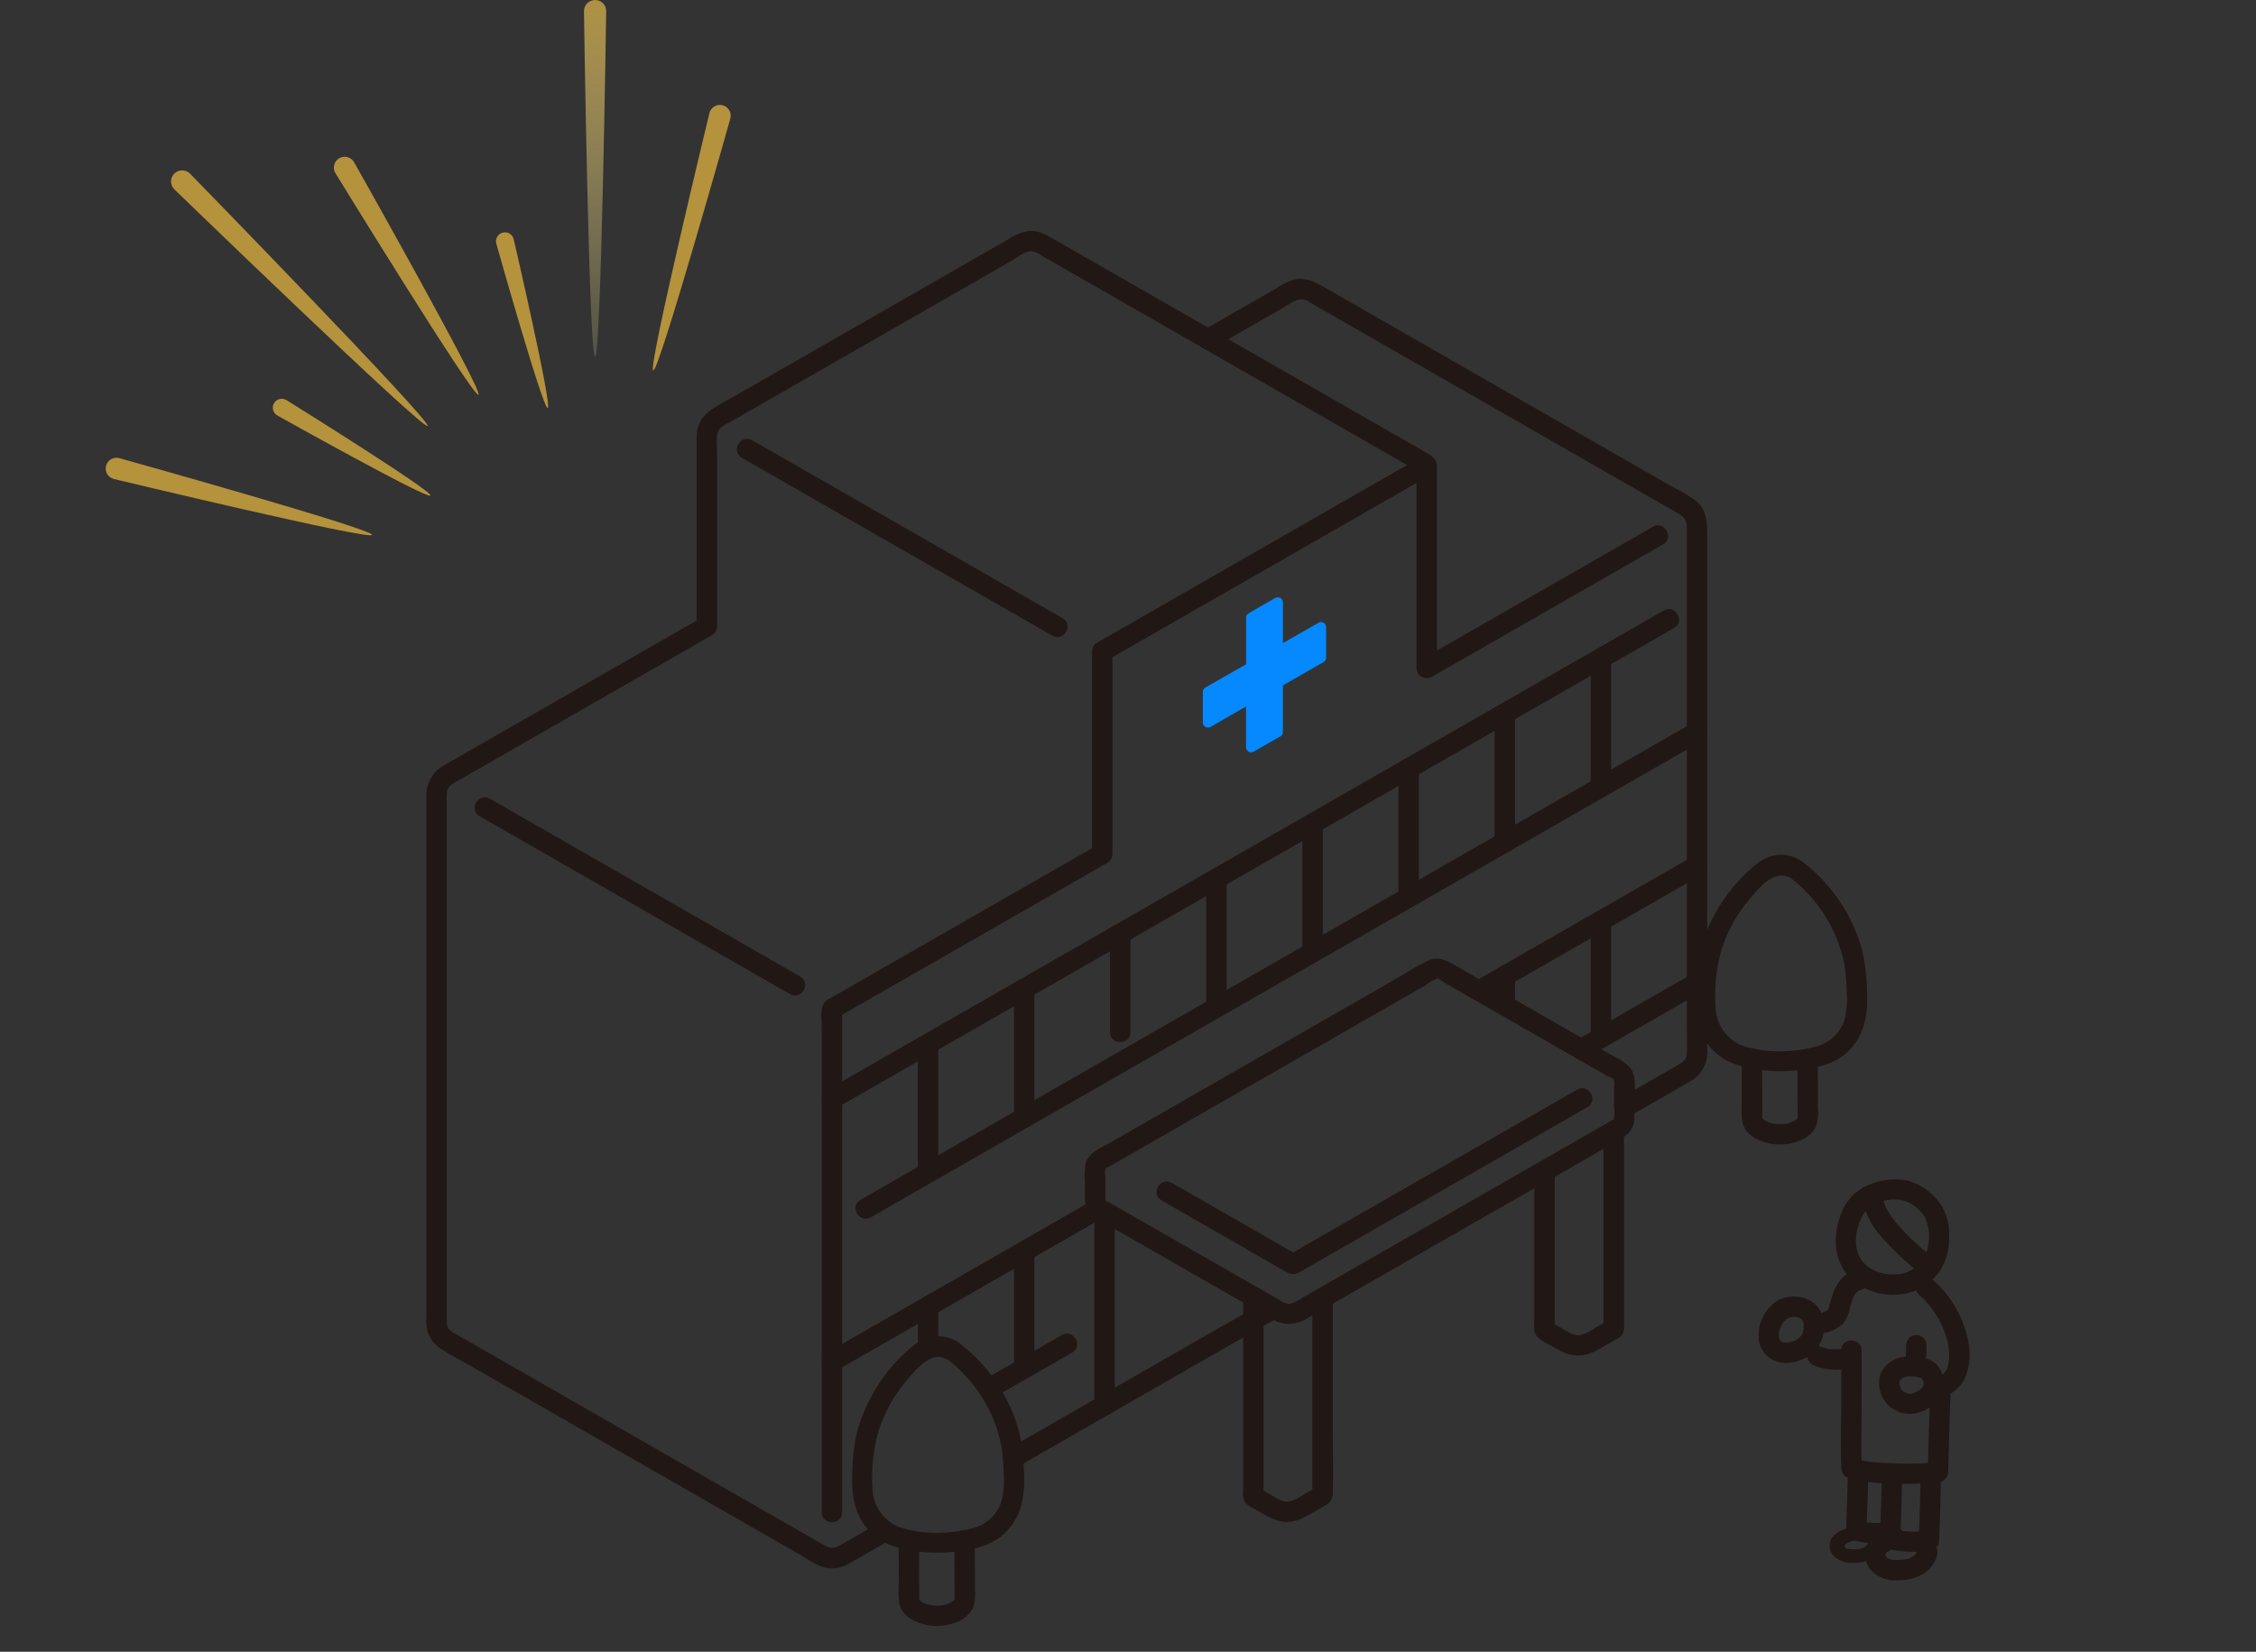 <svg width="127" height="93" viewBox="0 0 127 93" fill="none" xmlns="http://www.w3.org/2000/svg">
<rect x="0" y="0" width="127" height="93" fill="#333333" stroke="none"/>
<g clip-path="url(#clip0_8490_45462)">
<path d="M93.052 29.66C88.709 32.149 84.366 34.638 80.023 37.126L80.887 37.618V26.208C80.885 26.108 80.858 26.011 80.807 25.925C80.756 25.839 80.683 25.768 80.596 25.718C80.509 25.669 80.41 25.642 80.31 25.642C80.21 25.642 80.111 25.667 80.023 25.716C75.496 28.31 70.969 30.905 66.443 33.5L61.761 36.183C61.675 36.233 61.603 36.305 61.553 36.391C61.504 36.478 61.477 36.575 61.477 36.675V48.087L61.761 47.596C56.855 50.405 51.95 53.216 47.045 56.028C46.893 56.116 46.735 56.198 46.586 56.291C46.103 56.595 46.259 57.295 46.259 57.787V85.154C46.259 85.888 47.407 85.889 47.407 85.154V56.808L47.123 57.3C50.547 55.337 53.972 53.374 57.396 51.411L62.34 48.579C62.426 48.529 62.498 48.457 62.548 48.371C62.598 48.284 62.624 48.187 62.624 48.087V36.675L62.34 37.166C67.356 34.293 72.371 31.418 77.386 28.543L80.602 26.7L79.739 26.208V37.617C79.74 37.717 79.768 37.815 79.819 37.901C79.87 37.986 79.942 38.058 80.029 38.107C80.117 38.157 80.215 38.183 80.316 38.184C80.416 38.184 80.515 38.158 80.602 38.109C84.945 35.621 89.288 33.133 93.63 30.644C94.27 30.277 93.692 29.292 93.051 29.66L93.052 29.66Z" fill="#211715"/>
<path d="M47.124 62.364L65.541 51.809L83.763 41.365L94.246 35.356C94.886 34.989 94.308 34.004 93.667 34.372L75.158 44.981L56.965 55.41L46.548 61.38C45.908 61.747 46.486 62.732 47.127 62.364H47.124Z" fill="#211715"/>
<path d="M52.819 66.031V58.772C52.819 58.039 51.671 58.038 51.671 58.772V66.031C51.671 66.764 52.819 66.765 52.819 66.031Z" fill="#211715"/>
<path d="M95.245 40.727L76.971 51.201L58.675 61.688L48.438 67.557C47.799 67.923 48.376 68.909 49.018 68.541L67.287 58.069L85.583 47.58L95.823 41.712C96.462 41.345 95.885 40.36 95.243 40.728L95.245 40.727Z" fill="#211715"/>
<path d="M58.23 62.93V55.67C58.23 54.937 57.082 54.935 57.082 55.67V62.93C57.082 63.663 58.23 63.664 58.23 62.93Z" fill="#211715"/>
<path d="M67.713 40.681V38.958C67.713 38.908 67.726 38.859 67.751 38.815C67.776 38.772 67.813 38.736 67.856 38.711L70.145 37.401V34.776C70.145 34.727 70.158 34.677 70.183 34.634C70.209 34.591 70.245 34.555 70.288 34.53L71.791 33.668C71.835 33.643 71.885 33.63 71.935 33.63C71.986 33.63 72.035 33.643 72.079 33.668C72.122 33.693 72.159 33.729 72.184 33.773C72.209 33.816 72.222 33.865 72.222 33.915C72.222 34.694 72.222 35.466 72.222 36.209L74.224 35.062C74.267 35.037 74.317 35.024 74.367 35.024C74.417 35.024 74.467 35.037 74.51 35.062C74.554 35.087 74.59 35.123 74.615 35.166C74.641 35.209 74.654 35.259 74.654 35.309C74.654 35.883 74.654 36.457 74.654 37.031C74.654 37.081 74.641 37.13 74.616 37.173C74.59 37.216 74.554 37.252 74.51 37.277L72.221 38.59C72.221 39.683 72.221 40.601 72.221 41.215C72.221 41.265 72.207 41.314 72.182 41.357C72.157 41.4 72.121 41.436 72.077 41.46L70.575 42.322C70.531 42.347 70.481 42.36 70.431 42.36C70.381 42.36 70.331 42.347 70.287 42.322C70.244 42.297 70.208 42.261 70.183 42.217C70.157 42.174 70.144 42.125 70.144 42.075V39.78L68.143 40.927C68.099 40.952 68.05 40.965 68 40.965C67.949 40.965 67.9 40.952 67.857 40.927C67.813 40.902 67.777 40.866 67.752 40.823C67.727 40.78 67.713 40.731 67.713 40.681Z" fill="#0688FF"/>
<path d="M47.124 77.148C51.095 74.873 55.066 72.597 59.036 70.32C60.078 69.723 61.12 69.125 62.161 68.528C62.8 68.161 62.223 67.175 61.582 67.543C57.602 69.829 53.621 72.112 49.637 74.392L46.545 76.164C45.905 76.531 46.483 77.516 47.124 77.148Z" fill="#211715"/>
<path d="M63.64 58.123V52.67C63.64 51.937 62.492 51.935 62.492 52.67V58.123C62.492 58.856 63.64 58.857 63.64 58.123Z" fill="#211715"/>
<path d="M52.82 75.917V73.555C52.82 73.404 52.759 73.259 52.652 73.152C52.544 73.046 52.398 72.986 52.246 72.986C52.094 72.986 51.948 73.046 51.84 73.152C51.732 73.259 51.672 73.404 51.672 73.555V75.917C51.672 76.068 51.732 76.213 51.84 76.32C51.948 76.427 52.094 76.487 52.246 76.487C52.398 76.487 52.544 76.427 52.652 76.32C52.759 76.213 52.82 76.068 52.82 75.917Z" fill="#211715"/>
<path d="M55.939 78.688C57.41 77.84 58.886 76.999 60.358 76.153C60.997 75.785 60.42 74.8 59.779 75.169C58.307 76.015 56.831 76.856 55.36 77.704C54.721 78.073 55.298 79.058 55.939 78.688Z" fill="#211715"/>
<path d="M69.051 56.731V49.469C69.051 48.736 67.903 48.734 67.903 49.469V56.731C67.903 57.464 69.051 57.465 69.051 56.731Z" fill="#211715"/>
<path d="M58.23 77.045V70.455C58.23 69.722 57.082 69.721 57.082 70.455V77.045C57.082 77.778 58.23 77.779 58.23 77.045Z" fill="#211715"/>
<path d="M74.462 53.626V46.366C74.462 45.633 73.314 45.632 73.314 46.366V53.626C73.314 54.359 74.462 54.36 74.462 53.626Z" fill="#211715"/>
<path d="M79.873 50.523V43.265C79.873 42.532 78.726 42.53 78.726 43.265V50.523C78.726 51.256 79.873 51.258 79.873 50.523Z" fill="#211715"/>
<path d="M85.285 47.422V40.163C85.285 39.43 84.137 39.429 84.137 40.163V47.422C84.137 48.155 85.285 48.156 85.285 47.422Z" fill="#211715"/>
<path d="M90.696 44.32V37.062C90.696 36.329 89.548 36.327 89.548 37.062V44.32C89.548 45.053 90.696 45.054 90.696 44.32Z" fill="#211715"/>
<path d="M83.66 56.206C87.708 53.889 91.755 51.57 95.801 49.249C96.441 48.882 95.863 47.897 95.222 48.265C91.176 50.585 87.129 52.904 83.081 55.221C82.442 55.587 83.019 56.572 83.66 56.205L83.66 56.206Z" fill="#211715"/>
<path d="M85.285 56.483V54.948C85.285 54.797 85.224 54.652 85.117 54.545C85.009 54.438 84.863 54.378 84.711 54.378C84.558 54.378 84.412 54.438 84.305 54.545C84.197 54.652 84.137 54.797 84.137 54.948V56.483C84.137 56.634 84.197 56.779 84.305 56.886C84.412 56.993 84.558 57.053 84.711 57.053C84.863 57.053 85.009 56.993 85.117 56.886C85.224 56.779 85.285 56.634 85.285 56.483Z" fill="#211715"/>
<path d="M95.246 54.843C93.106 56.067 90.967 57.292 88.829 58.518C88.19 58.885 88.767 59.87 89.408 59.502C91.547 58.277 93.686 57.052 95.825 55.827C96.465 55.461 95.887 54.476 95.246 54.843Z" fill="#211715"/>
<path d="M90.696 58.332V51.846C90.696 51.112 89.548 51.111 89.548 51.846V58.332C89.548 59.065 90.696 59.067 90.696 58.332Z" fill="#211715"/>
<path d="M59.82 34.808C55.275 32.203 50.729 29.597 46.184 26.992L42.338 24.789C41.697 24.422 41.119 25.406 41.759 25.773C46.306 28.378 50.852 30.983 55.398 33.589L59.241 35.791C59.882 36.158 60.46 35.174 59.82 34.807V34.808Z" fill="#211715"/>
<path d="M80.492 25.602C76.424 23.27 72.357 20.939 68.29 18.607C67.65 18.24 67.071 19.224 67.711 19.591C71.778 21.923 75.846 24.254 79.912 26.586C80.553 26.953 81.132 25.969 80.492 25.602Z" fill="#211715"/>
<path d="M45.051 54.987C40.506 52.383 35.961 49.778 31.416 47.172L27.573 44.969C26.932 44.602 26.353 45.586 26.993 45.953C31.539 48.558 36.084 51.163 40.629 53.768L44.472 55.97C45.112 56.337 45.691 55.353 45.051 54.986V54.987Z" fill="#211715"/>
<path d="M71.421 73.178C66.512 75.96 61.629 78.79 56.731 81.593C56.092 81.959 56.669 82.945 57.311 82.577C62.208 79.773 67.091 76.944 72.001 74.161C72.642 73.798 72.064 72.813 71.421 73.178Z" fill="#211715"/>
<path d="M49.537 85.719C48.774 86.156 48.016 86.602 47.249 87.03C46.822 87.269 46.576 87.104 46.185 86.88L44.521 85.926L38.501 82.475L26.465 75.574L25.697 75.135C25.527 75.064 25.376 74.957 25.254 74.821C25.187 74.719 25.151 74.599 25.151 74.476C25.146 74.403 25.151 74.329 25.151 74.256V45.36C25.151 45.13 25.137 44.894 25.151 44.664C25.175 44.26 25.472 44.133 25.785 43.953L27.205 43.14L37.151 37.439L40.084 35.758C40.17 35.708 40.242 35.636 40.292 35.549C40.342 35.463 40.368 35.365 40.368 35.266V25.421C40.368 25.053 40.254 24.399 40.541 24.111C40.716 23.968 40.91 23.848 41.117 23.756L41.82 23.351L43.28 22.515C44.21 21.983 45.14 21.45 46.07 20.917C49.33 19.049 52.59 17.181 55.849 15.312L56.923 14.696C57.229 14.521 57.681 14.138 58.048 14.139C58.292 14.181 58.522 14.283 58.715 14.436L59.615 14.951L61.157 15.835C63.341 17.086 65.525 18.338 67.71 19.59C67.798 19.641 67.898 19.667 68 19.667C68.102 19.667 68.201 19.641 68.29 19.59L71.166 17.942L72.239 17.328C72.497 17.152 72.77 16.999 73.055 16.869C73.171 16.84 73.293 16.838 73.409 16.864C73.526 16.891 73.635 16.944 73.728 17.02L74.56 17.497L76.225 18.452L79.555 20.361C83.996 22.906 88.436 25.451 92.877 27.997C93.432 28.316 93.988 28.634 94.543 28.952C94.901 29.158 94.958 29.385 94.958 29.772V57.803C94.958 58.306 94.987 58.819 94.958 59.323C94.938 59.693 94.719 59.817 94.419 59.989L92.789 60.925L91.142 61.869C90.502 62.236 91.08 63.221 91.721 62.853C92.855 62.203 93.994 61.56 95.123 60.902C95.442 60.727 95.703 60.465 95.877 60.148C96.051 59.831 96.13 59.471 96.106 59.111V30.266C96.106 29.437 96.114 28.63 95.344 28.101C94.811 27.736 94.21 27.446 93.649 27.124L91.921 26.134L88.399 24.114L81.418 20.112L74.499 16.146C73.96 15.837 73.445 15.586 72.806 15.755C72.438 15.886 72.087 16.064 71.764 16.284C70.947 16.752 70.13 17.22 69.313 17.688L67.71 18.607H68.29C66.277 17.452 64.264 16.298 62.251 15.145L59.295 13.452C58.865 13.205 58.446 12.964 57.931 13.005C57.483 13.078 57.057 13.253 56.688 13.515C53.477 15.356 50.266 17.196 47.055 19.036C45.117 20.147 43.179 21.257 41.242 22.367C40.424 22.835 39.405 23.228 39.245 24.267C39.224 24.443 39.215 24.62 39.221 24.797V35.266L39.505 34.774L28.298 41.198L25.003 43.086C24.685 43.258 24.423 43.515 24.246 43.828C24.07 44.142 23.985 44.498 24.003 44.856V74.024C23.986 74.303 24 74.584 24.044 74.86C24.1 75.09 24.2 75.306 24.341 75.496C24.481 75.687 24.658 75.848 24.861 75.97C25.355 76.289 25.888 76.559 26.398 76.851L29.47 78.613L35.745 82.211L41.892 85.735C42.916 86.322 43.94 86.909 44.966 87.497C45.435 87.766 45.928 88.142 46.462 88.268C46.933 88.364 47.423 88.273 47.828 88.014C48.594 87.583 49.354 87.14 50.116 86.702C50.756 86.335 50.178 85.35 49.537 85.719Z" fill="#211715"/>
<path d="M69.983 73.009V83.977C69.962 84.097 69.966 84.219 69.995 84.337C70.024 84.454 70.077 84.565 70.151 84.661C70.32 84.796 70.506 84.91 70.703 85.001C71.203 85.287 71.687 85.625 72.276 85.682C72.901 85.743 73.405 85.452 73.921 85.157L74.585 84.775C74.724 84.713 74.84 84.61 74.919 84.481C74.998 84.352 75.035 84.203 75.028 84.052C75.066 82.929 75.028 81.798 75.028 80.674V73.074C75.028 72.341 73.88 72.34 73.88 73.074V84.194L74.164 83.702L73.43 84.123C73.173 84.312 72.886 84.455 72.58 84.547C72.221 84.602 71.934 84.392 71.641 84.224L70.847 83.768L71.131 84.26V73.01C71.131 72.276 69.983 72.275 69.983 73.01V73.009Z" fill="#211715"/>
<path d="M86.372 65.915V74.262C86.372 74.466 86.359 74.673 86.372 74.876C86.403 75.393 87.086 75.627 87.479 75.853C87.731 76.017 88.003 76.149 88.288 76.247C88.818 76.388 89.382 76.316 89.859 76.046C90.291 75.816 90.71 75.558 91.135 75.315C91.221 75.264 91.293 75.192 91.343 75.106C91.393 75.02 91.419 74.922 91.419 74.823V63.678C91.419 62.944 90.271 62.943 90.271 63.678V74.823L90.556 74.331L89.82 74.752C89.563 74.941 89.275 75.084 88.969 75.175C88.611 75.231 88.323 75.02 88.031 74.853L87.235 74.397L87.519 74.889V65.915C87.519 65.181 86.372 65.18 86.372 65.915V65.915Z" fill="#211715"/>
<path d="M62.221 67.576C62.221 67.28 62.221 66.984 62.221 66.688V66.24C62.201 66.098 62.201 65.954 62.221 65.811C62.271 65.735 62.458 65.674 62.534 65.63L62.967 65.382L63.895 64.85L67.545 62.757L74.847 58.571L78.498 56.477L80.292 55.449C80.48 55.304 80.686 55.185 80.906 55.094C80.999 55.087 81.312 55.327 81.397 55.376L81.888 55.658L89.137 59.812L89.998 60.305L90.428 60.552C90.54 60.616 90.796 60.697 90.861 60.8C90.882 60.938 90.882 61.077 90.861 61.214V62.221C90.893 62.469 90.893 62.72 90.861 62.968C90.828 63.071 90.972 62.948 90.734 63.086C90.424 63.265 90.112 63.442 89.802 63.62L88.001 64.652L84.336 66.752L77.005 70.953L73.341 73.055C73.126 73.221 72.88 73.342 72.617 73.413C72.421 73.409 72.231 73.341 72.075 73.221L71.201 72.72L62.672 67.836C62.615 67.803 62.225 67.626 62.221 67.577C62.157 66.853 61.009 66.846 61.073 67.577C61.148 68.424 61.899 68.709 62.55 69.082L64.645 70.281L69.711 73.182C70.374 73.562 71.029 73.968 71.706 74.325C71.992 74.476 72.313 74.549 72.637 74.537C72.96 74.524 73.275 74.426 73.548 74.252C74.214 73.879 74.873 73.493 75.535 73.113L83.424 68.592C86.053 67.085 88.705 65.612 91.313 64.071C91.523 63.966 91.699 63.805 91.822 63.606C91.945 63.407 92.009 63.178 92.008 62.945C92.015 62.658 92.008 62.37 92.008 62.084C92.008 61.5 92.152 60.655 91.797 60.146C91.58 59.898 91.31 59.7 91.007 59.568L89.963 58.969L88.059 57.878L84.127 55.625L82.223 54.533C81.614 54.184 81.042 53.751 80.333 54.11C79.657 54.452 79.01 54.869 78.353 55.245L76.373 56.38L68.514 60.886L64.554 63.157L62.574 64.292C62.029 64.605 61.258 64.877 61.104 65.557C61.058 65.889 61.049 66.225 61.075 66.559C61.075 66.898 61.075 67.237 61.075 67.576C61.072 68.309 62.22 68.311 62.221 67.576Z" fill="#211715"/>
<path d="M65.386 67.587L70.05 70.26C70.826 70.705 71.594 71.172 72.382 71.596C72.471 71.663 72.576 71.706 72.686 71.724C72.796 71.741 72.909 71.731 73.015 71.696C73.211 71.607 73.398 71.503 73.577 71.384L74.811 70.677L84.061 65.375L89.365 62.335C90.004 61.968 89.427 60.983 88.785 61.351L76.143 68.598L72.504 70.683H73.084L65.965 66.603C65.324 66.235 64.746 67.22 65.386 67.587Z" fill="#211715"/>
<path d="M62.755 79.132V68.212C62.755 67.479 61.607 67.478 61.607 68.212V79.132C61.607 79.865 62.755 79.866 62.755 79.132V79.132Z" fill="#211715"/>
<path d="M101.187 59.612C101.187 60.337 101.189 61.062 101.192 61.788C101.193 62.105 101.194 62.422 101.194 62.739C101.194 62.809 101.19 62.883 101.194 62.954C101.197 62.998 101.168 63.035 101.2 62.928C101.184 62.979 101.177 62.952 101.2 62.941C101.243 62.92 101.205 62.932 101.18 62.969C101.147 63.022 101.199 62.953 101.203 62.947C101.182 62.972 101.158 62.993 101.137 63.018C101.049 63.124 101.178 62.997 101.113 63.043C100.889 63.197 100.625 63.283 100.352 63.291C100.266 63.295 100.18 63.295 100.094 63.291C100.027 63.289 99.96 63.283 99.893 63.273C99.816 63.259 99.739 63.242 99.664 63.22C99.623 63.208 99.582 63.194 99.541 63.181C99.46 63.152 99.523 63.177 99.482 63.156C99.422 63.126 99.367 63.092 99.309 63.057C99.29 63.045 99.23 62.988 99.299 63.051C99.274 63.028 99.251 63.004 99.227 62.982C99.218 62.974 99.173 62.912 99.211 62.967C99.253 63.026 99.2 62.945 99.194 62.929C99.168 62.866 99.208 62.966 99.208 62.966C99.213 62.824 99.194 63.096 99.202 62.951C99.219 62.652 99.202 62.348 99.202 62.049C99.2 61.229 99.197 60.41 99.197 59.59C99.197 58.857 98.049 58.856 98.049 59.59C98.049 60.421 98.051 61.251 98.054 62.082C98.027 62.45 98.037 62.82 98.083 63.187C98.133 63.373 98.221 63.547 98.34 63.699C98.46 63.85 98.609 63.977 98.778 64.07C99.168 64.286 99.602 64.41 100.048 64.434C100.494 64.457 100.939 64.379 101.349 64.205C101.709 64.07 102.011 63.815 102.203 63.484C102.337 63.131 102.383 62.752 102.339 62.378C102.337 61.455 102.333 60.532 102.333 59.608C102.333 58.875 101.185 58.874 101.185 59.608L101.187 59.612Z" fill="#211715"/>
<path d="M101.458 48.508C101.22 48.341 100.95 48.225 100.665 48.168C100.38 48.112 100.085 48.116 99.802 48.18C99.228 48.312 98.77 48.725 98.352 49.114C97.52 49.895 96.838 50.82 96.341 51.843C96.07 52.385 95.855 52.953 95.7 53.538C95.553 54.197 95.469 54.868 95.447 55.543C95.373 56.779 95.454 57.991 96.29 58.976C96.974 59.782 97.939 60.078 98.952 60.222C99.825 60.346 100.71 60.343 101.582 60.212C102.565 60.072 103.484 59.814 104.176 59.058C105.044 58.111 105.169 56.898 105.099 55.668C105.081 54.907 104.983 54.151 104.806 53.411C104.261 51.511 103.131 49.827 101.574 48.596C101.464 48.494 101.319 48.437 101.168 48.437C101.017 48.437 100.872 48.494 100.762 48.596C100.655 48.704 100.596 48.848 100.596 48.999C100.596 49.15 100.655 49.295 100.762 49.402C102.35 50.605 103.44 52.342 103.828 54.286C103.909 54.828 103.954 55.374 103.964 55.922C104.008 56.436 103.961 56.953 103.826 57.451C103.704 57.822 103.486 58.154 103.195 58.416C102.904 58.678 102.55 58.861 102.167 58.946C101.512 59.115 100.837 59.198 100.16 59.193C99.405 59.205 98.655 59.08 97.946 58.822C97.539 58.628 97.195 58.325 96.952 57.946C96.71 57.568 96.579 57.13 96.575 56.682C96.497 55.599 96.612 54.511 96.913 53.467C97.244 52.425 97.781 51.458 98.492 50.623C99.055 49.964 99.944 48.832 100.878 49.492C101.01 49.567 101.166 49.588 101.313 49.55C101.46 49.512 101.586 49.417 101.663 49.288C101.737 49.157 101.757 49.002 101.718 48.857C101.68 48.712 101.587 48.587 101.458 48.508Z" fill="#211715"/>
<path d="M53.73 86.721C53.73 87.446 53.731 88.171 53.734 88.896C53.734 89.213 53.735 89.53 53.737 89.847C53.737 89.918 53.733 89.991 53.737 90.062C53.739 90.107 53.711 90.144 53.742 90.036C53.727 90.088 53.719 90.061 53.742 90.049C53.785 90.029 53.747 90.04 53.723 90.079C53.689 90.132 53.741 90.062 53.745 90.057C53.725 90.082 53.7 90.103 53.679 90.128C53.592 90.234 53.721 90.107 53.656 90.153C53.431 90.307 53.167 90.393 52.895 90.401C52.809 90.406 52.722 90.406 52.636 90.401C52.569 90.399 52.502 90.392 52.436 90.383C52.358 90.369 52.282 90.352 52.206 90.33C52.165 90.318 52.124 90.304 52.084 90.291C52.003 90.262 52.066 90.287 52.024 90.265C51.964 90.237 51.908 90.202 51.852 90.167C51.832 90.155 51.773 90.098 51.842 90.16C51.817 90.138 51.794 90.114 51.769 90.091C51.76 90.084 51.716 90.022 51.754 90.076C51.795 90.136 51.743 90.055 51.736 90.039C51.71 89.975 51.751 90.076 51.751 90.076C51.756 89.933 51.736 90.206 51.744 90.061C51.761 89.762 51.744 89.458 51.743 89.159C51.741 88.339 51.738 87.519 51.738 86.7C51.738 85.967 50.59 85.966 50.59 86.7C50.59 87.531 50.592 88.361 50.595 89.192C50.568 89.56 50.578 89.93 50.624 90.296C50.674 90.482 50.761 90.656 50.881 90.808C51.001 90.96 51.15 91.086 51.319 91.18C51.709 91.396 52.143 91.52 52.589 91.544C53.035 91.567 53.48 91.489 53.891 91.315C54.25 91.18 54.552 90.925 54.744 90.594C54.877 90.241 54.924 89.862 54.88 89.487C54.878 88.564 54.874 87.641 54.874 86.718C54.874 85.985 53.726 85.984 53.726 86.718L53.73 86.721Z" fill="#211715"/>
<path d="M54 75.617C53.762 75.449 53.492 75.333 53.207 75.277C52.922 75.22 52.627 75.224 52.343 75.288C51.77 75.42 51.312 75.834 50.894 76.223C50.062 77.004 49.38 77.928 48.882 78.952C48.611 79.493 48.397 80.061 48.242 80.646C48.095 81.305 48.011 81.977 47.989 82.652C47.915 83.888 47.996 85.099 48.833 86.085C49.516 86.89 50.481 87.186 51.494 87.33C52.367 87.454 53.252 87.451 54.124 87.321C55.107 87.181 56.026 86.922 56.718 86.167C57.586 85.219 57.711 84.006 57.641 82.778C57.623 82.017 57.525 81.261 57.348 80.521C56.803 78.62 55.673 76.937 54.116 75.706C54.006 75.604 53.861 75.547 53.71 75.547C53.559 75.547 53.414 75.604 53.304 75.706C53.197 75.814 53.138 75.958 53.138 76.109C53.138 76.26 53.197 76.405 53.304 76.512C54.891 77.715 55.981 79.451 56.369 81.395C56.45 81.937 56.496 82.484 56.506 83.031C56.549 83.545 56.503 84.062 56.368 84.56C56.245 84.931 56.028 85.263 55.737 85.525C55.446 85.787 55.091 85.97 54.708 86.055C54.053 86.224 53.378 86.307 52.702 86.302C51.947 86.314 51.196 86.188 50.487 85.93C50.08 85.736 49.736 85.433 49.494 85.055C49.252 84.676 49.121 84.238 49.116 83.79C49.039 82.707 49.154 81.62 49.455 80.576C49.786 79.534 50.323 78.567 51.033 77.732C51.597 77.073 52.486 75.942 53.42 76.602C53.552 76.677 53.708 76.697 53.855 76.659C54.002 76.621 54.128 76.527 54.205 76.397C54.279 76.266 54.299 76.111 54.261 75.966C54.222 75.82 54.129 75.695 54 75.617Z" fill="#211715"/>
<path d="M104.781 72.621C104.745 72.627 104.712 72.637 104.677 72.645C104.579 72.669 104.759 72.6 104.699 72.632C104.668 72.648 104.637 72.663 104.607 72.682C104.532 72.728 104.588 72.7 104.622 72.664C104.578 72.711 104.524 72.749 104.479 72.798C104.421 72.861 104.462 72.827 104.488 72.78C104.47 72.811 104.444 72.84 104.425 72.87C104.388 72.925 104.355 72.984 104.326 73.043C104.282 73.131 104.335 73.064 104.329 73.029C104.318 73.071 104.302 73.112 104.282 73.151C104.229 73.302 104.189 73.456 104.148 73.61C104.097 73.958 103.95 74.284 103.723 74.555C103.46 74.778 103.151 74.942 102.817 75.034C102.67 75.073 102.514 75.053 102.381 74.978C102.249 74.903 102.152 74.78 102.111 74.635C102.074 74.489 102.095 74.335 102.17 74.204C102.245 74.074 102.368 73.977 102.513 73.934C102.584 73.91 102.654 73.883 102.725 73.857C102.776 73.838 102.61 73.909 102.73 73.853C102.758 73.84 102.785 73.826 102.812 73.811C102.839 73.797 102.872 73.776 102.902 73.758C102.988 73.707 102.833 73.826 102.878 73.779C102.895 73.761 102.915 73.743 102.935 73.726C103.011 73.66 102.87 73.834 102.917 73.749C102.968 73.656 102.869 73.907 102.911 73.767C102.921 73.732 102.933 73.698 102.944 73.663C102.968 73.587 102.989 73.51 103.01 73.433C103.051 73.279 103.089 73.124 103.137 72.971C103.335 72.331 103.762 71.657 104.476 71.521C104.549 71.501 104.625 71.496 104.7 71.505C104.775 71.514 104.847 71.538 104.912 71.575C104.978 71.612 105.036 71.661 105.082 71.72C105.128 71.779 105.162 71.847 105.182 71.919C105.203 71.991 105.208 72.066 105.199 72.141C105.189 72.215 105.166 72.287 105.128 72.352C105.091 72.417 105.041 72.474 104.982 72.52C104.922 72.566 104.854 72.6 104.782 72.62L104.781 72.621Z" fill="#211715"/>
<path d="M108.816 72.073C109.882 73.001 110.591 74.268 110.822 75.657C110.948 76.313 110.873 76.992 110.607 77.606C110.446 77.939 110.194 78.219 109.881 78.417C109.567 78.614 109.204 78.721 108.832 78.723C108.093 78.742 108.094 77.603 108.832 77.584C109.858 77.558 109.8 76.236 109.632 75.537C109.381 74.504 108.812 73.575 108.005 72.879C107.951 72.826 107.909 72.763 107.88 72.694C107.851 72.625 107.836 72.551 107.836 72.476C107.836 72.401 107.851 72.327 107.88 72.258C107.909 72.189 107.951 72.126 108.004 72.073C108.058 72.02 108.121 71.978 108.191 71.949C108.26 71.921 108.335 71.906 108.41 71.906C108.486 71.906 108.56 71.921 108.63 71.949C108.699 71.978 108.763 72.02 108.816 72.073Z" fill="#211715"/>
<path d="M105.986 87.049C105.939 87.21 105.855 87.361 105.74 87.491C105.624 87.621 105.48 87.728 105.316 87.804C104.986 87.95 104.619 88.016 104.252 87.997C104.05 88.004 103.849 87.969 103.664 87.893C103.48 87.818 103.317 87.704 103.189 87.562C103.078 87.422 103.013 87.257 103.002 87.085C102.99 86.912 103.033 86.741 103.124 86.59C103.23 86.449 103.369 86.331 103.532 86.245C103.712 86.139 103.91 86.061 104.118 86.014C104.172 86 104.228 85.997 104.283 86.003C104.338 86.009 104.391 86.025 104.44 86.05C104.488 86.075 104.531 86.108 104.565 86.147C104.599 86.187 104.624 86.233 104.639 86.281C104.654 86.329 104.658 86.38 104.651 86.43C104.644 86.48 104.626 86.528 104.599 86.572C104.571 86.615 104.535 86.654 104.491 86.685C104.447 86.716 104.397 86.738 104.343 86.752C104.301 86.761 104.258 86.772 104.217 86.785C104.195 86.791 104.174 86.799 104.153 86.806C104.202 86.787 104.204 86.787 104.161 86.805C104.093 86.837 104.025 86.868 103.96 86.906C103.943 86.916 103.926 86.927 103.91 86.937C103.872 86.962 103.878 86.957 103.927 86.924C103.927 86.924 103.859 86.977 103.853 86.983C103.825 87.008 103.8 87.057 103.868 86.959C103.823 87.023 103.883 86.886 103.862 86.962C103.856 86.978 103.851 86.994 103.847 87.01C103.838 87.052 103.839 87.043 103.849 86.982C103.849 86.982 103.848 87.052 103.848 87.056C103.852 87.098 103.85 87.088 103.843 87.027C103.846 87.043 103.85 87.058 103.855 87.074C103.86 87.09 103.865 87.105 103.872 87.12C103.845 87.067 103.842 87.058 103.862 87.095C103.864 87.097 103.904 87.158 103.904 87.157C103.865 87.112 103.86 87.105 103.89 87.136C103.902 87.148 103.915 87.159 103.929 87.17C103.878 87.137 103.871 87.132 103.907 87.156C103.923 87.165 103.938 87.173 103.955 87.181C104.015 87.217 103.878 87.16 103.981 87.19C104.018 87.201 104.056 87.209 104.094 87.217C104.115 87.222 104.138 87.225 104.16 87.229C104.104 87.222 104.1 87.222 104.15 87.226C104.231 87.231 104.31 87.234 104.392 87.232C104.438 87.231 104.484 87.228 104.53 87.224C104.554 87.222 104.699 87.22 104.585 87.219C104.655 87.215 104.725 87.202 104.791 87.18C104.809 87.175 104.827 87.169 104.845 87.163C104.888 87.149 104.881 87.152 104.824 87.173C104.849 87.159 104.875 87.148 104.902 87.138C104.936 87.121 104.968 87.101 105.002 87.083C105.038 87.059 105.033 87.063 104.986 87.095C105.001 87.084 105.015 87.072 105.029 87.06C105.051 87.043 105.07 87.022 105.091 87.004C105.12 86.973 105.116 86.978 105.079 87.02C105.091 87.006 105.102 86.992 105.112 86.977C105.122 86.962 105.133 86.947 105.141 86.931C105.162 86.893 105.16 86.9 105.135 86.95C105.154 86.918 105.166 86.882 105.17 86.846C105.201 86.749 105.273 86.666 105.37 86.616C105.467 86.566 105.582 86.552 105.691 86.578C105.798 86.607 105.888 86.672 105.943 86.76C105.999 86.847 106.014 86.951 105.987 87.049L105.986 87.049Z" fill="#211715"/>
<path d="M109.052 87.562C108.988 87.802 108.875 88.026 108.718 88.22C108.561 88.414 108.366 88.573 108.143 88.687C107.695 88.903 107.198 89.002 106.7 88.974C106.425 88.985 106.152 88.932 105.902 88.819C105.651 88.707 105.431 88.538 105.257 88.326C105.107 88.118 105.019 87.871 105.003 87.615C104.987 87.359 105.045 87.103 105.169 86.878C105.312 86.668 105.502 86.493 105.723 86.365C105.966 86.207 106.235 86.091 106.518 86.02C106.591 86.001 106.667 85.995 106.741 86.004C106.816 86.014 106.889 86.037 106.954 86.074C107.02 86.111 107.077 86.161 107.124 86.22C107.17 86.279 107.204 86.346 107.224 86.418C107.244 86.49 107.25 86.566 107.24 86.64C107.231 86.714 107.207 86.786 107.17 86.851C107.133 86.916 107.083 86.974 107.024 87.019C106.964 87.066 106.896 87.099 106.823 87.119C106.766 87.133 106.707 87.149 106.651 87.169C106.623 87.179 106.594 87.189 106.565 87.201C106.631 87.172 106.635 87.172 106.575 87.198C106.483 87.247 106.391 87.293 106.303 87.35C106.28 87.364 106.257 87.38 106.235 87.396C106.184 87.433 106.192 87.426 106.258 87.376C106.258 87.376 106.166 87.456 106.158 87.464C106.12 87.501 106.086 87.574 106.178 87.428C106.117 87.524 106.199 87.32 106.17 87.433C106.162 87.456 106.155 87.481 106.15 87.505C106.138 87.567 106.139 87.553 106.153 87.463C106.153 87.463 106.151 87.567 106.151 87.572C106.157 87.635 106.154 87.621 106.144 87.529C106.148 87.553 106.154 87.576 106.16 87.599C106.167 87.623 106.175 87.645 106.183 87.668C106.148 87.588 106.143 87.576 106.17 87.631C106.173 87.634 106.228 87.724 106.228 87.723C106.174 87.656 106.167 87.646 106.208 87.692C106.224 87.71 106.242 87.727 106.26 87.743C106.191 87.693 106.182 87.686 106.232 87.721C106.253 87.735 106.274 87.748 106.296 87.76C106.377 87.812 106.192 87.728 106.332 87.773C106.382 87.789 106.433 87.801 106.485 87.813C106.513 87.819 106.545 87.825 106.575 87.83C106.498 87.82 106.493 87.819 106.56 87.826C106.67 87.832 106.779 87.838 106.889 87.835C106.951 87.832 107.014 87.828 107.076 87.823C107.109 87.82 107.306 87.816 107.151 87.816C107.247 87.81 107.341 87.79 107.431 87.757C107.456 87.75 107.48 87.742 107.504 87.733C107.562 87.71 107.552 87.715 107.476 87.747C107.51 87.727 107.545 87.709 107.582 87.695C107.628 87.669 107.671 87.64 107.716 87.612C107.767 87.577 107.759 87.583 107.695 87.631C107.715 87.614 107.735 87.597 107.754 87.579C107.783 87.553 107.809 87.522 107.837 87.496C107.877 87.448 107.872 87.457 107.822 87.52C107.838 87.499 107.852 87.477 107.866 87.455C107.88 87.432 107.895 87.41 107.906 87.387C107.935 87.33 107.931 87.34 107.898 87.415C107.924 87.367 107.94 87.314 107.945 87.26C107.987 87.115 108.084 86.992 108.216 86.917C108.348 86.843 108.505 86.823 108.652 86.861C108.797 86.904 108.92 87.001 108.995 87.131C109.069 87.262 109.091 87.416 109.053 87.562L109.052 87.562Z" fill="#211715"/>
<path d="M108.451 75.737C108.464 76.015 108.448 76.294 108.405 76.569C108.398 76.719 108.339 76.862 108.237 76.972C108.184 77.025 108.12 77.067 108.051 77.096C107.981 77.124 107.906 77.139 107.831 77.139C107.756 77.139 107.681 77.124 107.611 77.096C107.542 77.067 107.478 77.025 107.425 76.972L107.335 76.857C107.284 76.769 107.257 76.67 107.257 76.569C107.3 76.294 107.316 76.015 107.303 75.737C107.309 75.587 107.369 75.445 107.471 75.334C107.579 75.227 107.725 75.167 107.877 75.167C108.029 75.167 108.175 75.227 108.283 75.334L108.372 75.45C108.424 75.537 108.451 75.636 108.451 75.737Z" fill="#211715"/>
<path d="M104.799 76.025C104.813 77.183 104.799 78.342 104.796 79.501C104.793 80.556 104.752 81.622 104.808 82.677L104.386 82.127C105.037 82.299 105.708 82.382 106.381 82.377C107.236 82.441 108.094 82.426 108.946 82.331L108.524 82.88C108.57 81.395 108.595 79.908 108.661 78.424C108.693 77.693 109.841 77.689 109.809 78.424C109.743 79.908 109.718 81.395 109.672 82.88C109.671 83.005 109.63 83.126 109.554 83.225C109.478 83.323 109.372 83.395 109.251 83.43C108.299 83.549 107.339 83.579 106.381 83.517C105.605 83.52 104.832 83.423 104.081 83.227C103.962 83.19 103.857 83.118 103.781 83.019C103.706 82.921 103.663 82.801 103.66 82.677C103.604 81.623 103.645 80.556 103.648 79.501C103.651 78.343 103.665 77.184 103.652 76.025C103.643 75.292 104.79 75.291 104.799 76.025Z" fill="#211715"/>
<path d="M109.264 82.926C109.258 84.2 109.211 85.474 109.161 86.747C109.159 86.871 109.117 86.992 109.041 87.091C108.965 87.19 108.86 87.262 108.739 87.297C108.385 87.364 108.024 87.39 107.664 87.373C107.287 87.371 106.91 87.334 106.54 87.263C106.393 87.223 106.269 87.126 106.193 86.995C106.118 86.863 106.099 86.708 106.139 86.562C106.18 86.416 106.277 86.292 106.409 86.218C106.541 86.143 106.698 86.124 106.845 86.164C106.909 86.177 106.973 86.188 107.037 86.198C106.959 86.186 106.973 86.19 107.043 86.198C107.083 86.201 107.124 86.206 107.165 86.209C107.331 86.223 107.497 86.231 107.664 86.235C107.83 86.238 107.99 86.237 108.152 86.229C108.226 86.225 108.3 86.218 108.374 86.212C108.462 86.204 108.357 86.224 108.336 86.218C108.369 86.216 108.402 86.21 108.433 86.199L108.012 86.748C108.062 85.475 108.109 84.201 108.114 82.927C108.114 82.776 108.175 82.631 108.282 82.524C108.39 82.417 108.536 82.357 108.688 82.357C108.841 82.357 108.987 82.417 109.094 82.524C109.202 82.631 109.262 82.776 109.262 82.927L109.264 82.926Z" fill="#211715"/>
<path d="M105.836 86.599C105.861 85.469 105.915 84.341 105.938 83.211C105.938 83.06 105.999 82.915 106.106 82.808C106.214 82.702 106.36 82.642 106.512 82.642C106.664 82.642 106.81 82.702 106.918 82.808C107.025 82.915 107.086 83.06 107.086 83.211C107.063 84.341 107.008 85.469 106.984 86.599C106.984 86.75 106.924 86.895 106.816 87.002C106.708 87.109 106.562 87.169 106.41 87.169C106.258 87.169 106.112 87.109 106.004 87.002C105.897 86.895 105.836 86.75 105.836 86.599Z" fill="#211715"/>
<path d="M105.179 82.945C105.142 84.023 105.116 85.102 105.076 86.179L104.792 85.687C104.586 85.602 104.72 85.654 104.778 85.668C104.836 85.681 104.891 85.691 104.947 85.7C104.978 85.7 105.009 85.704 105.038 85.713C104.972 85.67 104.944 85.702 105.023 85.71C105.102 85.718 105.178 85.726 105.255 85.732C105.399 85.744 105.542 85.751 105.684 85.754C105.754 85.754 105.824 85.754 105.895 85.751C105.95 85.749 106.153 85.723 105.943 85.755C106.09 85.719 106.245 85.74 106.376 85.814C106.507 85.888 106.605 86.01 106.649 86.153C106.688 86.299 106.667 86.454 106.592 86.585C106.517 86.716 106.393 86.813 106.247 86.854C105.904 86.899 105.556 86.904 105.211 86.869C104.87 86.857 104.532 86.79 104.212 86.672C104.124 86.623 104.051 86.552 104.001 86.465C103.951 86.379 103.926 86.28 103.928 86.18C103.967 85.103 103.994 84.024 104.03 82.946C104.03 82.795 104.091 82.65 104.198 82.543C104.306 82.436 104.452 82.376 104.604 82.376C104.756 82.376 104.902 82.436 105.01 82.543C105.118 82.65 105.178 82.795 105.178 82.946L105.179 82.945Z" fill="#211715"/>
<path d="M107.203 67.604C106.414 67.396 105.311 67.661 104.879 68.398C104.447 69.135 104.274 70.238 104.806 70.968C105.279 71.616 106.181 71.839 106.952 71.737C107.363 71.675 107.743 71.48 108.032 71.182C108.321 70.884 108.503 70.5 108.55 70.089C108.657 69.563 108.592 69.017 108.364 68.53C108.098 68.097 107.687 67.769 107.204 67.603C106.5 67.387 106.801 66.287 107.509 66.504C108.157 66.718 108.726 67.12 109.141 67.657C109.575 68.252 109.782 68.981 109.726 69.713C109.733 70.378 109.545 71.031 109.185 71.592C108.82 72.101 108.31 72.491 107.721 72.71C107.118 72.919 106.469 72.96 105.844 72.831C105.219 72.701 104.641 72.405 104.172 71.975C103.165 70.977 103.168 69.439 103.697 68.209C103.967 67.547 104.488 67.017 105.148 66.733C105.887 66.396 106.718 66.316 107.508 66.505C108.221 66.694 107.919 67.793 107.203 67.604Z" fill="#211715"/>
<path d="M106.045 67.639C106.054 67.671 106.062 67.703 106.068 67.736C106.074 67.799 106.03 67.635 106.067 67.733C106.092 67.8 106.117 67.867 106.146 67.933C106.175 67.999 106.21 68.069 106.246 68.136C106.264 68.17 106.283 68.204 106.303 68.238C106.328 68.281 106.356 68.325 106.314 68.258C106.503 68.55 106.715 68.827 106.947 69.086C107.069 69.223 107.195 69.358 107.323 69.489C107.388 69.554 107.453 69.619 107.519 69.685C107.545 69.711 107.572 69.736 107.598 69.762C107.725 69.884 107.556 69.723 107.63 69.792C107.889 70.034 108.155 70.268 108.427 70.495C108.55 70.585 108.632 70.719 108.656 70.869C108.679 71.018 108.642 71.171 108.552 71.293C108.463 71.414 108.328 71.496 108.178 71.518C108.027 71.541 107.874 71.503 107.751 71.413C107.132 70.908 106.553 70.355 106.02 69.759C105.495 69.216 105.114 68.55 104.913 67.825C104.889 67.675 104.925 67.523 105.013 67.4C105.101 67.278 105.234 67.195 105.383 67.169C105.533 67.148 105.685 67.185 105.808 67.272C105.931 67.36 106.016 67.491 106.044 67.639L106.045 67.639Z" fill="#211715"/>
<path d="M104.267 77.007C103.525 77.204 102.738 77.148 102.032 76.848C101.902 76.771 101.807 76.646 101.768 76.5C101.73 76.354 101.751 76.199 101.827 76.068C101.906 75.94 102.032 75.848 102.178 75.81C102.324 75.772 102.48 75.791 102.612 75.864C102.632 75.873 102.651 75.882 102.672 75.892L102.535 75.835C102.705 75.903 102.883 75.948 103.065 75.969L102.912 75.949C103.208 75.985 103.508 75.984 103.803 75.946L103.651 75.966C103.755 75.952 103.859 75.933 103.962 75.909C104.034 75.889 104.11 75.883 104.185 75.893C104.26 75.902 104.332 75.926 104.398 75.963C104.463 75.999 104.521 76.049 104.567 76.108C104.614 76.167 104.648 76.234 104.668 76.307C104.688 76.379 104.693 76.454 104.684 76.528C104.675 76.603 104.651 76.674 104.614 76.74C104.576 76.805 104.527 76.862 104.467 76.908C104.408 76.954 104.34 76.988 104.267 77.008V77.007Z" fill="#211715"/>
<path d="M107.113 78.326C107.161 78.357 107.21 78.385 107.261 78.411C107.286 78.425 107.312 78.437 107.339 78.448C107.216 78.407 107.296 78.429 107.322 78.437C107.348 78.445 107.461 78.498 107.485 78.484C107.467 78.495 107.376 78.48 107.461 78.478C107.466 78.478 107.592 78.476 107.591 78.473C107.588 78.462 107.45 78.506 107.569 78.473C107.597 78.465 107.626 78.46 107.655 78.452C107.709 78.437 107.762 78.418 107.814 78.399C107.889 78.374 107.794 78.384 107.778 78.416C107.799 78.404 107.822 78.394 107.845 78.386C107.894 78.363 107.942 78.337 107.988 78.309C108.03 78.284 108.069 78.257 108.11 78.23C108.172 78.189 108.024 78.304 108.079 78.253C108.097 78.237 108.115 78.222 108.133 78.206C108.168 78.165 108.204 78.126 108.243 78.09C108.23 78.099 108.17 78.2 108.217 78.12C108.232 78.095 108.248 78.07 108.263 78.045C108.329 77.925 108.234 78.148 108.276 78.016C108.283 77.996 108.321 77.835 108.3 77.938C108.282 78.026 108.296 77.952 108.297 77.926C108.298 77.9 108.297 77.88 108.297 77.857C108.297 77.834 108.29 77.753 108.299 77.846C108.307 77.944 108.295 77.842 108.289 77.819C108.283 77.796 108.276 77.774 108.27 77.752C108.248 77.663 108.28 77.776 108.29 77.79C108.264 77.752 108.248 77.704 108.223 77.666C108.209 77.647 108.196 77.627 108.183 77.607C108.173 77.633 108.263 77.698 108.206 77.639C108.189 77.623 108.172 77.606 108.156 77.588C108.12 77.556 108.121 77.556 108.158 77.588C108.195 77.621 108.193 77.624 108.153 77.597L108.136 77.589C108.096 77.572 108.113 77.579 108.186 77.61C108.162 77.6 108.138 77.591 108.113 77.584C108.064 77.567 108.013 77.553 107.962 77.54C107.912 77.527 107.858 77.517 107.805 77.507C107.752 77.496 107.757 77.471 107.837 77.509C107.803 77.501 107.769 77.498 107.735 77.5C107.625 77.491 107.516 77.491 107.407 77.5C107.385 77.501 107.295 77.504 107.382 77.5C107.469 77.495 107.382 77.5 107.358 77.504C107.305 77.514 107.252 77.526 107.201 77.543C107.18 77.552 107.158 77.56 107.136 77.566C107.193 77.573 107.24 77.517 107.178 77.55C107.137 77.572 107.098 77.596 107.058 77.619C106.977 77.664 107.084 77.604 107.09 77.59C107.082 77.608 107.042 77.632 107.026 77.647C107.01 77.663 106.993 77.678 106.978 77.695C106.914 77.765 106.98 77.708 106.994 77.67C106.983 77.69 106.971 77.708 106.957 77.725C106.949 77.74 106.941 77.754 106.933 77.769C106.913 77.808 106.921 77.787 106.957 77.707C106.957 77.726 106.913 77.898 106.927 77.789C106.939 77.695 106.931 77.772 106.931 77.796C106.931 77.825 106.931 77.856 106.933 77.885C106.933 77.91 106.937 77.934 106.939 77.959C106.948 78.088 106.91 77.831 106.941 77.959C106.954 78.016 106.965 78.073 106.983 78.127C106.99 78.152 107 78.176 107.007 78.2C107.028 78.266 106.95 78.095 107.003 78.184C107.014 78.205 107.028 78.227 107.039 78.248C107.088 78.346 106.954 78.169 107.041 78.254C107.061 78.273 107.08 78.293 107.099 78.311C107.179 78.393 107.009 78.252 107.113 78.323C107.178 78.361 107.235 78.411 107.28 78.471C107.326 78.531 107.359 78.599 107.378 78.671C107.398 78.743 107.402 78.819 107.392 78.893C107.382 78.967 107.357 79.038 107.319 79.103C107.281 79.168 107.23 79.224 107.17 79.269C107.11 79.315 107.042 79.348 106.969 79.367C106.896 79.386 106.82 79.39 106.745 79.38C106.67 79.37 106.599 79.345 106.533 79.308C106.201 79.089 105.962 78.757 105.859 78.374C105.76 78.059 105.756 77.721 105.85 77.403C106.108 76.707 106.795 76.375 107.509 76.354C107.83 76.343 108.151 76.391 108.456 76.497C108.657 76.556 108.841 76.662 108.994 76.806C109.111 76.925 109.208 77.063 109.281 77.213C109.44 77.524 109.485 77.88 109.409 78.22C109.333 78.561 109.14 78.864 108.863 79.079C108.571 79.322 108.224 79.492 107.852 79.574C107.625 79.618 107.392 79.617 107.165 79.572C106.938 79.526 106.723 79.436 106.532 79.307C106.401 79.23 106.305 79.105 106.266 78.959C106.228 78.813 106.249 78.658 106.326 78.527C106.403 78.397 106.529 78.302 106.676 78.263C106.823 78.225 106.98 78.246 107.111 78.323L107.113 78.326Z" fill="#211715"/>
<path d="M99.033 75.579C98.957 75.12 99.016 74.649 99.205 74.224C99.379 73.829 99.665 73.493 100.029 73.258C100.373 73.056 100.773 72.969 101.17 73.01C101.581 73.038 101.967 73.214 102.257 73.504C102.877 74.173 102.795 75.29 102.245 75.972C102.046 76.197 101.804 76.38 101.532 76.511C101.26 76.642 100.965 76.717 100.664 76.733C100.297 76.77 99.93 76.673 99.63 76.461C99.33 76.248 99.118 75.935 99.034 75.579C98.994 75.433 99.013 75.277 99.089 75.146C99.164 75.014 99.289 74.918 99.436 74.878C99.582 74.838 99.739 74.857 99.871 74.932C100.004 75.006 100.101 75.13 100.142 75.276C100.153 75.329 100.17 75.381 100.186 75.433C100.218 75.531 100.115 75.305 100.168 75.391C100.181 75.411 100.191 75.434 100.203 75.455C100.218 75.473 100.231 75.493 100.242 75.514C100.21 75.412 100.156 75.415 100.21 75.471C100.226 75.486 100.243 75.503 100.258 75.519C100.347 75.612 100.155 75.456 100.229 75.5C100.268 75.523 100.305 75.546 100.344 75.568C100.404 75.601 100.422 75.566 100.289 75.546C100.311 75.552 100.332 75.559 100.353 75.568C100.389 75.579 100.426 75.586 100.463 75.596C100.524 75.611 100.566 75.584 100.403 75.59C100.433 75.589 100.466 75.596 100.497 75.597C100.545 75.6 100.592 75.6 100.64 75.597C100.665 75.597 100.689 75.593 100.713 75.591C100.816 75.586 100.557 75.618 100.658 75.598C100.765 75.579 100.87 75.551 100.972 75.516C100.996 75.507 101.019 75.497 101.043 75.487C100.867 75.551 100.957 75.523 100.998 75.504C101.039 75.484 101.072 75.467 101.109 75.447C101.152 75.422 101.194 75.396 101.235 75.368C101.254 75.353 101.274 75.339 101.295 75.326C101.144 75.407 101.226 75.379 101.272 75.338C101.308 75.307 101.342 75.274 101.374 75.239C101.388 75.22 101.403 75.202 101.419 75.186C101.313 75.273 101.35 75.283 101.385 75.228C101.412 75.185 101.437 75.142 101.462 75.098C101.525 74.984 101.426 75.219 101.465 75.093C101.48 75.043 101.498 74.994 101.511 74.943C101.519 74.911 101.524 74.878 101.532 74.846C101.553 74.764 101.522 74.991 101.532 74.859C101.538 74.78 101.541 74.7 101.539 74.62C101.541 74.581 101.538 74.541 101.53 74.502L101.539 74.577C101.535 74.552 101.53 74.527 101.525 74.502C101.518 74.469 101.509 74.436 101.499 74.404C101.453 74.26 101.547 74.481 101.499 74.4C101.484 74.374 101.47 74.348 101.455 74.323C101.417 74.264 101.378 74.269 101.475 74.345C101.431 74.308 101.389 74.267 101.352 74.223C101.439 74.325 101.428 74.28 101.374 74.244C101.349 74.228 101.324 74.213 101.298 74.2C101.28 74.192 101.262 74.184 101.245 74.174C101.337 74.211 101.355 74.219 101.299 74.198C101.281 74.191 101.262 74.184 101.242 74.178C101.185 74.16 101.122 74.155 101.064 74.137C101.214 74.182 101.152 74.148 101.093 74.144C101.061 74.143 101.03 74.142 100.998 74.142C100.967 74.142 100.935 74.145 100.903 74.146C100.783 74.149 101.046 74.118 100.927 74.141C100.852 74.156 100.777 74.175 100.704 74.198L100.672 74.209C100.615 74.231 100.629 74.225 100.716 74.19C100.677 74.215 100.636 74.237 100.593 74.255C100.485 74.316 100.687 74.169 100.593 74.255C100.567 74.279 100.539 74.302 100.513 74.327C100.486 74.352 100.461 74.378 100.437 74.405C100.42 74.422 100.404 74.44 100.389 74.459C100.35 74.506 100.358 74.496 100.411 74.428C100.416 74.437 100.286 74.619 100.274 74.641C100.257 74.672 100.242 74.705 100.225 74.737C100.2 74.794 100.205 74.781 100.24 74.7C100.231 74.723 100.223 74.746 100.215 74.768C100.187 74.847 100.165 74.928 100.15 75.011L100.143 75.046C100.133 75.108 100.135 75.093 100.149 75.001C100.152 75.049 100.149 75.097 100.14 75.144C100.14 75.18 100.14 75.216 100.142 75.251C100.144 75.292 100.171 75.459 100.142 75.28C100.177 75.428 100.157 75.585 100.084 75.719C100.027 75.816 99.943 75.894 99.842 75.943C99.74 75.993 99.626 76.011 99.514 75.997C99.402 75.982 99.297 75.935 99.212 75.862C99.127 75.788 99.065 75.691 99.035 75.583L99.033 75.579Z" fill="#211715"/>
</g>
<path d="M33.5 20.094C33.154 20.094 32.874 0.623 32.874 0.623C32.874 0.458 32.94 0.299 33.057 0.183C33.175 0.066 33.334 0 33.5 0C33.666 0 33.825 0.066 33.942 0.183C34.059 0.299 34.125 0.458 34.125 0.623C34.125 0.623 33.845 20.094 33.5 20.094Z" fill="url(#paint0_radial_8490_45462)"/>
<path d="M24.073 23.985C23.829 24.228 9.811 10.657 9.811 10.657C9.694 10.54 9.628 10.382 9.628 10.216C9.628 10.051 9.694 9.892 9.811 9.775C9.929 9.658 10.088 9.593 10.254 9.593C10.42 9.593 10.579 9.658 10.697 9.775C10.697 9.775 24.318 23.741 24.073 23.985Z" fill="url(#paint1_radial_8490_45462)"/>
<path d="M30.834 22.972C30.563 23.042 27.937 13.71 27.937 13.71C27.92 13.646 27.917 13.579 27.926 13.514C27.935 13.448 27.958 13.385 27.991 13.329C28.025 13.271 28.07 13.222 28.123 13.182C28.176 13.142 28.237 13.113 28.301 13.097C28.365 13.081 28.432 13.077 28.498 13.086C28.564 13.096 28.627 13.118 28.684 13.152C28.741 13.185 28.791 13.23 28.831 13.283C28.871 13.336 28.9 13.396 28.917 13.46C28.917 13.46 31.104 22.904 30.834 22.972Z" fill="url(#paint2_radial_8490_45462)"/>
<path d="M24.23 27.9C24.088 28.139 15.604 23.39 15.604 23.39C15.547 23.356 15.497 23.311 15.457 23.258C15.418 23.205 15.389 23.145 15.372 23.081C15.356 23.017 15.352 22.95 15.362 22.884C15.371 22.819 15.393 22.756 15.427 22.699C15.461 22.642 15.506 22.592 15.559 22.553C15.612 22.513 15.673 22.484 15.737 22.468C15.801 22.451 15.868 22.448 15.934 22.457C16 22.467 16.063 22.489 16.12 22.523C16.12 22.523 24.373 27.659 24.23 27.9Z" fill="url(#paint3_radial_8490_45462)"/>
<path d="M36.773 20.863C36.448 20.779 39.938 6.362 39.938 6.362C39.958 6.285 39.993 6.212 40.041 6.149C40.089 6.085 40.15 6.032 40.219 5.991C40.288 5.951 40.364 5.925 40.443 5.914C40.522 5.903 40.603 5.908 40.68 5.928C40.758 5.948 40.83 5.983 40.894 6.031C40.958 6.079 41.011 6.139 41.052 6.208C41.092 6.277 41.119 6.353 41.13 6.432C41.141 6.51 41.136 6.591 41.116 6.668C41.116 6.668 37.099 20.948 36.773 20.863Z" fill="url(#paint4_radial_8490_45462)"/>
<path d="M26.934 22.226C26.644 22.393 18.878 9.743 18.878 9.743C18.796 9.605 18.773 9.439 18.813 9.283C18.854 9.127 18.955 8.993 19.094 8.911C19.233 8.829 19.4 8.806 19.556 8.846C19.713 8.886 19.847 8.987 19.93 9.126C19.93 9.126 27.224 22.053 26.934 22.226Z" fill="url(#paint5_radial_8490_45462)"/>
<path d="M20.94 30.115C20.856 30.439 6.385 26.963 6.385 26.963C6.234 26.918 6.106 26.816 6.028 26.679C5.951 26.542 5.93 26.381 5.97 26.228C6.01 26.076 6.107 25.945 6.242 25.863C6.377 25.781 6.538 25.754 6.692 25.788C6.692 25.788 21.025 29.791 20.94 30.115Z" fill="url(#paint6_radial_8490_45462)"/>
<defs>
<radialGradient id="paint0_radial_8490_45462" cx="0" cy="0" r="1" gradientUnits="userSpaceOnUse" gradientTransform="translate(32.382 33.346) scale(35.702 35.571)">
<stop stop-color="#FBF2A8" stop-opacity="0"/>
<stop offset="0.12" stop-color="#F9EFA5" stop-opacity="0.03"/>
<stop offset="0.28" stop-color="#F3E79C" stop-opacity="0.11"/>
<stop offset="0.44" stop-color="#EADA8E" stop-opacity="0.24"/>
<stop offset="0.61" stop-color="#DDC879" stop-opacity="0.43"/>
<stop offset="0.8" stop-color="#CCB15F" stop-opacity="0.68"/>
<stop offset="0.98" stop-color="#B7953F" stop-opacity="0.97"/>
<stop offset="1" stop-color="#B5923C"/>
</radialGradient>
<radialGradient id="paint1_radial_8490_45462" cx="0" cy="0" r="1" gradientUnits="userSpaceOnUse" gradientTransform="translate(25258.3 10390.1) scale(7420.83 7393.52)">
<stop stop-color="#FBF2A8" stop-opacity="0"/>
<stop offset="0.12" stop-color="#F9EFA5" stop-opacity="0.03"/>
<stop offset="0.28" stop-color="#F3E79C" stop-opacity="0.11"/>
<stop offset="0.44" stop-color="#EADA8E" stop-opacity="0.24"/>
<stop offset="0.61" stop-color="#DDC879" stop-opacity="0.43"/>
<stop offset="0.8" stop-color="#CCB15F" stop-opacity="0.68"/>
<stop offset="0.98" stop-color="#B7953F" stop-opacity="0.97"/>
<stop offset="1" stop-color="#B5923C"/>
</radialGradient>
<radialGradient id="paint2_radial_8490_45462" cx="0" cy="0" r="1" gradientUnits="userSpaceOnUse" gradientTransform="translate(5158.5 7145.94) scale(1507.93 5080.37)">
<stop stop-color="#FBF2A8" stop-opacity="0"/>
<stop offset="0.12" stop-color="#F9EFA5" stop-opacity="0.03"/>
<stop offset="0.28" stop-color="#F3E79C" stop-opacity="0.11"/>
<stop offset="0.44" stop-color="#EADA8E" stop-opacity="0.24"/>
<stop offset="0.61" stop-color="#DDC879" stop-opacity="0.43"/>
<stop offset="0.8" stop-color="#CCB15F" stop-opacity="0.68"/>
<stop offset="0.98" stop-color="#B7953F" stop-opacity="0.97"/>
<stop offset="1" stop-color="#B5923C"/>
</radialGradient>
<radialGradient id="paint3_radial_8490_45462" cx="0" cy="0" r="1" gradientUnits="userSpaceOnUse" gradientTransform="translate(15526.1 3957.53) scale(4558.76 2802.76)">
<stop stop-color="#FBF2A8" stop-opacity="0"/>
<stop offset="0.12" stop-color="#F9EFA5" stop-opacity="0.03"/>
<stop offset="0.28" stop-color="#F3E79C" stop-opacity="0.11"/>
<stop offset="0.44" stop-color="#EADA8E" stop-opacity="0.24"/>
<stop offset="0.61" stop-color="#DDC879" stop-opacity="0.43"/>
<stop offset="0.8" stop-color="#CCB15F" stop-opacity="0.68"/>
<stop offset="0.98" stop-color="#B7953F" stop-opacity="0.97"/>
<stop offset="1" stop-color="#B5923C"/>
</radialGradient>
<radialGradient id="paint4_radial_8490_45462" cx="0" cy="0" r="1" gradientUnits="userSpaceOnUse" gradientTransform="translate(7697.17 10790.3) scale(2251.47 7681.17)">
<stop stop-color="#FBF2A8" stop-opacity="0"/>
<stop offset="0.12" stop-color="#F9EFA5" stop-opacity="0.03"/>
<stop offset="0.28" stop-color="#F3E79C" stop-opacity="0.11"/>
<stop offset="0.44" stop-color="#EADA8E" stop-opacity="0.24"/>
<stop offset="0.61" stop-color="#DDC879" stop-opacity="0.43"/>
<stop offset="0.8" stop-color="#CCB15F" stop-opacity="0.68"/>
<stop offset="0.98" stop-color="#B7953F" stop-opacity="0.97"/>
<stop offset="1" stop-color="#B5923C"/>
</radialGradient>
<radialGradient id="paint5_radial_8490_45462" cx="0" cy="0" r="1" gradientUnits="userSpaceOnUse" gradientTransform="translate(14257.7 9672.49) scale(4184.95 6882.94)">
<stop stop-color="#FBF2A8" stop-opacity="0"/>
<stop offset="0.12" stop-color="#F9EFA5" stop-opacity="0.03"/>
<stop offset="0.28" stop-color="#F3E79C" stop-opacity="0.11"/>
<stop offset="0.44" stop-color="#EADA8E" stop-opacity="0.24"/>
<stop offset="0.61" stop-color="#DDC879" stop-opacity="0.43"/>
<stop offset="0.8" stop-color="#CCB15F" stop-opacity="0.68"/>
<stop offset="0.98" stop-color="#B7953F" stop-opacity="0.97"/>
<stop offset="1" stop-color="#B5923C"/>
</radialGradient>
<radialGradient id="paint6_radial_8490_45462" cx="0" cy="0" r="1" gradientUnits="userSpaceOnUse" gradientTransform="translate(26201 3171.49) scale(7698.98 2240.53)">
<stop stop-color="#FBF2A8" stop-opacity="0"/>
<stop offset="0.12" stop-color="#F9EFA5" stop-opacity="0.03"/>
<stop offset="0.28" stop-color="#F3E79C" stop-opacity="0.11"/>
<stop offset="0.44" stop-color="#EADA8E" stop-opacity="0.24"/>
<stop offset="0.61" stop-color="#DDC879" stop-opacity="0.43"/>
<stop offset="0.8" stop-color="#CCB15F" stop-opacity="0.68"/>
<stop offset="0.98" stop-color="#B7953F" stop-opacity="0.97"/>
<stop offset="1" stop-color="#B5923C"/>
</radialGradient>
<clipPath id="clip0_8490_45462">
<rect width="103" height="80" fill="white" transform="translate(24 13)"/>
</clipPath>
</defs>
</svg>
